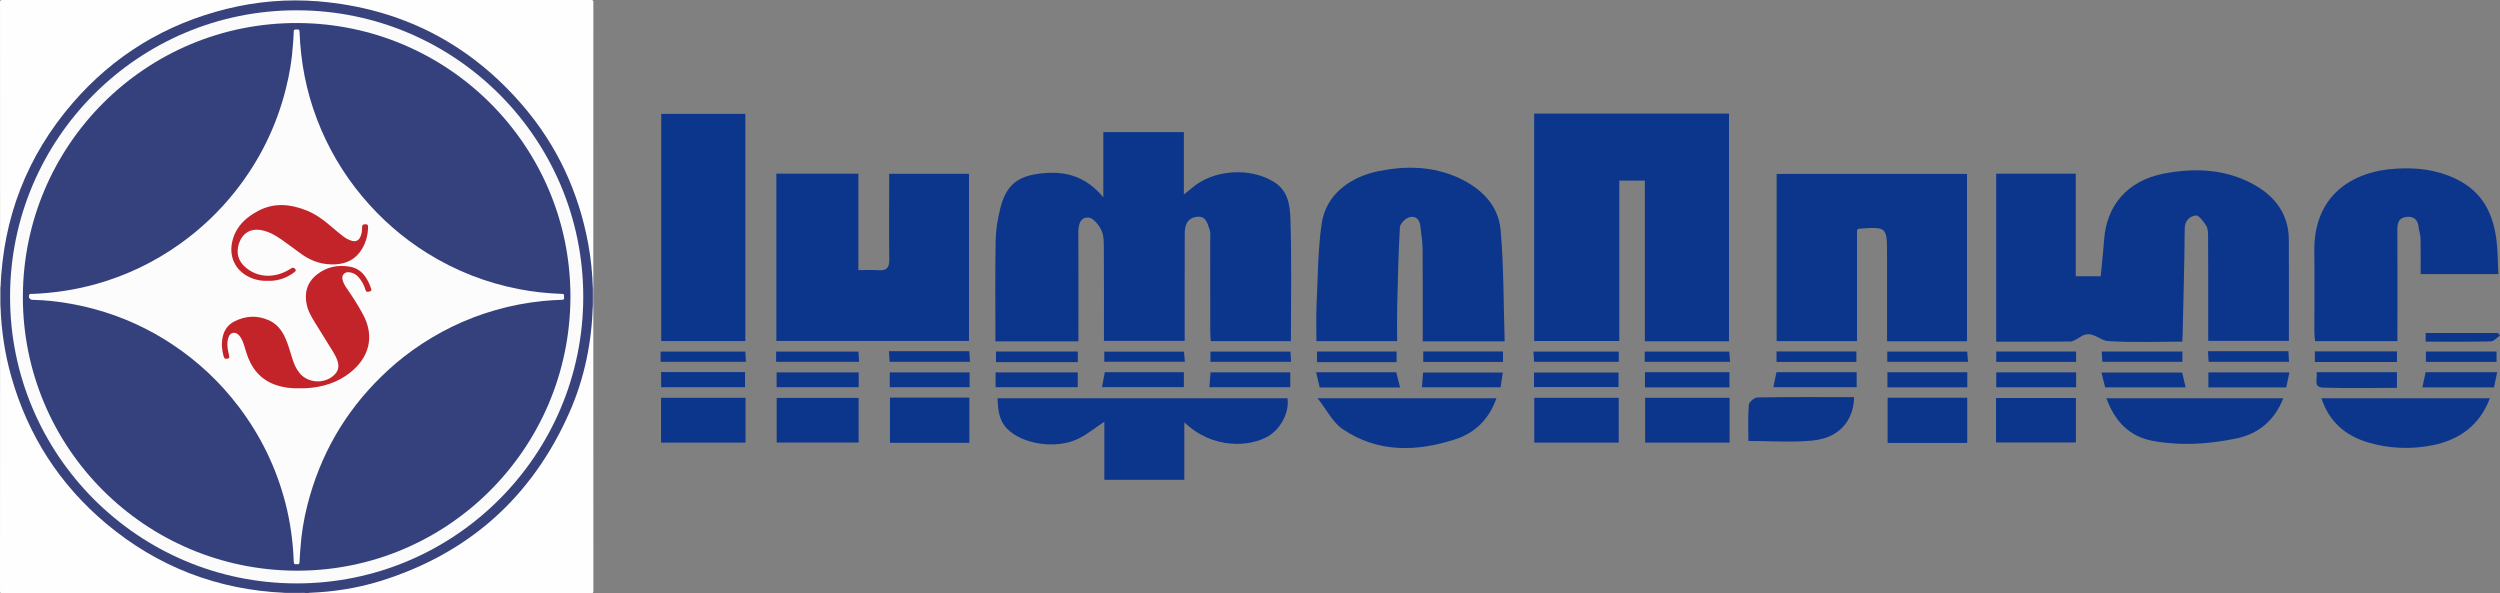 <?xml version="1.0" encoding="utf-8"?>
<!-- Generator: Adobe Illustrator 16.0.0, SVG Export Plug-In . SVG Version: 6.00 Build 0)  -->
<!DOCTYPE svg PUBLIC "-//W3C//DTD SVG 1.1//EN" "http://www.w3.org/Graphics/SVG/1.1/DTD/svg11.dtd">
<svg version="1.1" id="Layer_1" xmlns="http://www.w3.org/2000/svg" xmlns:xlink="http://www.w3.org/1999/xlink" x="0px" y="0px"
	 width="485.138px" height="115.148px" viewBox="-128.196 -22.042 485.138 115.148"
	 enable-background="new -128.196 -22.042 485.138 115.148" xml:space="preserve">
<rect x="-128.196" y="-22.042" width="485.138" height="115.148" fill="#808080" stroke="none"/>
<g>
	<path fill="#0C358C" d="M81.074,44.191c-5.459,0-10.661,0-16.102,0c0-6.524-0.071-12.992,0.041-19.457
		c0.035-2.097,0.373-4.229,0.883-6.269c1.159-4.634,3.36-6.432,8.332-6.896c4.401-0.412,8.307,0.611,11.681,4.681
		c0-4.638,0-8.587,0-12.645c5.336,0,10.387,0,15.629,0c0,3.84,0,7.759,0,12.069c0.672-0.523,1.057-0.786,1.398-1.097
		c4.158-3.744,11.476-4.246,16.167-1.264c2.686,1.709,3.023,4.529,3.108,7.067c0.264,7.887,0.097,15.785,0.097,23.777
		c-5.223,0-10.275,0-15.546,0c-0.034-0.59-0.104-1.227-0.104-1.863c-0.009-5.973-0.004-11.944-0.01-17.919
		c0-0.595,0.098-1.237-0.089-1.773c-0.446-1.274-0.712-2.892-2.679-2.547c-1.711,0.299-2.165,1.631-2.172,3.108
		c-0.03,6.935-0.014,13.867-0.014,20.938c-5.221,0-10.324,0-15.666,0c0-6.042,0.023-12.064-0.021-18.088
		c-0.008-1.154-0.006-2.441-0.496-3.425c-0.502-1.004-1.562-2.346-2.453-2.406c-1.694-0.116-2.01,1.439-2.001,2.975
		c0.035,6.569,0.015,13.14,0.015,19.711C81.074,43.235,81.074,43.601,81.074,44.191z"/>
	<path fill="#0C358C" d="M295.281,44.26c-4.949,0-9.729,0.2-14.473-0.121c-1.425-0.098-2.735-1.77-4.506-1.206
		c-0.57,0.182-1.06,0.609-1.604,0.888c-0.354,0.181-0.745,0.414-1.12,0.416c-4.762,0.029-9.524,0.02-14.401,0.02
		c0-10.932,0-21.709,0-32.592c5.119,0,10.17,0,15.438,0c0,6.567,0,13.168,0,19.911c1.734,0,3.258,0,4.842,0
		c0.224-2.352,0.496-4.746,0.668-7.148c0.466-6.495,4.415-11.423,11.674-12.801c6.099-1.157,12.178-0.854,17.698,2.331
		c3.958,2.284,6.445,5.727,6.468,10.524c0.028,6.488,0.007,12.979,0.007,19.625c-5.164,0-10.271,0-15.653,0
		c0-2.378,0.001-4.811-0.001-7.241c-0.002-4.33,0.008-8.66-0.023-12.988c-0.007-0.716-0.006-1.555-0.358-2.112
		c-0.517-0.816-1.43-2.069-2.035-1.996c-1.142,0.141-2.131,0.948-2.144,2.595c-0.051,6.909-0.257,13.817-0.407,20.727
		C295.341,43.38,295.314,43.671,295.281,44.26z"/>
	<path fill="#0C358C" d="M207.324,44.184c-5.428,0-10.78,0-16.326,0c0-10.378,0-20.716,0-31.184c-1.713,0-3.239,0-4.962,0
		c0,10.326,0,20.664,0,31.127c-5.596,0-11,0-16.519,0c0-14.695,0-29.36,0-44.128c12.601,0,25.12,0,37.807,0
		C207.324,14.625,207.324,29.288,207.324,44.184z"/>
	<path fill="#0C358C" d="M22.46,44.112c0-10.877,0-21.607,0-32.447c5.289,0,10.49,0,15.916,0c0,6.119,0,12.275,0,18.709
		c1.452,0,2.698-0.08,3.931,0.021c1.58,0.129,2.082-0.504,2.062-2.062c-0.069-5.154-0.017-10.309-0.011-15.464
		c0-0.357,0-0.715,0-1.19c5.208,0,10.261,0,15.482,0c0,10.723,0,21.507,0,32.437C47.484,44.112,35.055,44.112,22.46,44.112z"/>
	<path fill="#0C358C" d="M253.515,44.182c-5.182,0-10.233,0-15.521,0c0-5.644,0-11.216,0-16.787c0-5.428,0.002-5.429-5.456-5.062
		c-0.06,0.004-0.116,0.078-0.366,0.256c0,7.061,0,14.261,0,21.564c-5.297,0-10.4,0-15.601,0c0-10.826,0-21.552,0-32.439
		c12.251,0,24.521,0,36.943,0C253.515,22.433,253.515,33.211,253.515,44.182z"/>
	<path fill="#0C358C" d="M163.789,44.192c-5.525,0-10.579,0-15.896,0c0-6.008,0.028-11.953-0.021-17.896
		c-0.012-1.455-0.29-2.905-0.419-4.358c-0.122-1.37-0.936-2.188-2.188-1.812c-0.753,0.228-1.761,1.234-1.802,1.939
		c-0.3,5.182-0.403,10.373-0.529,15.562c-0.053,2.145-0.009,4.29-0.009,6.531c-5.239,0-10.293,0-15.658,0
		c0-2.237-0.087-4.521,0.018-6.798c0.246-5.306,0.244-10.655,0.979-15.898c0.826-5.907,5.713-9.217,11.088-10.301
		c5.25-1.058,10.536-0.977,15.523,1.326c4.354,2.009,7.7,5.254,8.13,10.117C163.631,29.692,163.557,36.841,163.789,44.192z"/>
	<path fill="#0C358C" d="M356.615,31.147c-4.925,0-9.893,0-15.071,0c0-2.367,0.029-4.662-0.02-6.956
		c-0.015-0.71-0.298-1.408-0.367-2.122c-0.157-1.605-1.094-2.244-2.58-1.99c-1.376,0.236-1.56,1.301-1.554,2.531
		c0.033,6.424,0.012,12.848,0.01,19.271c-0.001,0.728,0,1.453,0,2.277c-5.395,0-10.598,0-15.976,0
		c-0.044-0.518-0.135-1.082-0.136-1.646c-0.009-5.305,0.049-10.607-0.008-15.91c-0.11-10.513,7.102-15.442,15.988-15.927
		c3.979-0.217,7.792,0.205,11.54,2.024c5.248,2.548,7.248,6.875,7.854,12.208C356.528,26.94,356.514,28.998,356.615,31.147z"/>
	<path fill="#0C358C" d="M16.439,0.051c0,14.763,0,29.377,0,44.099c-5.439,0-10.793,0-16.315,0c0-14.611,0-29.28,0-44.099
		C5.457,0.051,10.861,0.051,16.439,0.051z"/>
	<path fill="#0C358C" d="M101.625,59.905c0,3.947,0,7.508,0,11.159c-5.164,0-10.216,0-15.517,0c0-3.615,0-7.29,0-11.27
		c-1.844,1.229-3.295,2.416-4.93,3.242c-4.249,2.15-10.796,1.192-13.812-1.754c-1.753-1.712-1.894-3.822-1.978-6.039
		c18.812,0,37.52,0,56.247,0c0.438,2.573-1.213,5.907-3.762,7.391C114.396,64.661,107.177,65.245,101.625,59.905z"/>
	<path fill="#0C358C" d="M127.485,55.241c12.095,0,23.338,0,34.708,0c-1.36,3.903-4.005,6.67-7.945,7.953
		c-7.552,2.459-15.071,2.66-21.914-1.979C130.437,59.931,129.294,57.534,127.485,55.241z"/>
	<path fill="#0C358C" d="M322.297,55.24c10.948,0,21.743,0,32.681,0c-1.964,5.229-5.918,8.098-11.209,9.136
		c-4.129,0.811-8.332,0.646-12.387-0.547C326.98,62.537,323.783,59.817,322.297,55.24z"/>
	<path fill="#0C358C" d="M314.882,55.243c-1.595,4.146-4.675,6.877-9.062,7.791c-5.352,1.114-10.806,1.487-16.238,0.484
		c-4.646-0.859-7.422-3.877-9.015-8.275C292.045,55.243,303.424,55.243,314.882,55.243z"/>
	<path fill="#0C358C" d="M231.594,55.023c-0.029,3.521-1.942,7.845-8.143,8.433c-4.015,0.382-8.095,0.072-12.364,0.072
		c0-2.14-0.102-4.586,0.08-7.01c0.039-0.537,1.076-1.421,1.666-1.431C219.086,54.983,225.34,55.023,231.594,55.023z"/>
	<path fill="#0C358C" d="M16.476,55.155c0,2.945,0,5.755,0,8.697c-5.455,0-10.854,0-16.391,0c0-2.836,0-5.699,0-8.697
		C5.463,55.155,10.861,55.155,16.476,55.155z"/>
	<path fill="#0C358C" d="M207.441,55.155c0,2.945,0,5.754,0,8.697c-5.455,0-10.854,0-16.391,0c0-2.836,0-5.699,0-8.697
		C196.429,55.155,201.826,55.155,207.441,55.155z"/>
	<path fill="#0C358C" d="M185.924,55.154c0,2.946,0,5.757,0,8.699c-5.456,0-10.854,0-16.39,0c0-2.837,0-5.7,0-8.699
		C174.912,55.154,180.311,55.154,185.924,55.154z"/>
	<path fill="#0C358C" d="M38.422,55.176c0,2.883,0,5.692,0,8.656c-5.242,0-10.492,0-15.9,0c0-2.771,0-5.636,0-8.656
		C27.685,55.176,32.934,55.176,38.422,55.176z"/>
	<path fill="#0C358C" d="M44.503,55.112c5.222,0,10.268,0,15.413,0c0,2.954,0,5.815,0,8.776c-5.188,0-10.287,0-15.413,0
		C44.503,60.885,44.503,57.971,44.503,55.112z"/>
	<path fill="#0C358C" d="M253.554,63.913c-5.239,0-10.286,0-15.45,0c0-2.934,0-5.797,0-8.774c5.132,0,10.229,0,15.45,0
		C253.554,58.029,253.554,60.892,253.554,63.913z"/>
	<path fill="#0C358C" d="M274.647,55.19c0,2.836,0,5.646,0,8.627c-5.102,0-10.253,0-15.501,0c0-2.836,0-5.646,0-8.627
		C264.248,55.19,269.399,55.19,274.647,55.19z"/>
	<path fill="#0C358C" d="M207.41,50.187c0,1.104,0,1.978,0,2.943c-5.492,0-10.893,0-16.395,0c0-1.001,0-1.924,0-2.943
		C196.497,50.187,201.898,50.187,207.41,50.187z"/>
	<path fill="#0C358C" d="M169.487,53.065c0-0.903,0-1.775,0-2.812c5.407,0,10.861,0,16.405,0c0,0.903,0,1.776,0,2.812
		C180.487,53.065,175.033,53.065,169.487,53.065z"/>
	<path fill="#0C358C" d="M0.098,50.155c5.45,0,10.794,0,16.288,0c0,0.949,0,1.872,0,2.936c-5.335,0-10.736,0-16.288,0
		C0.098,52.214,0.098,51.292,0.098,50.155z"/>
	<path fill="#0C358C" d="M38.441,50.225c0,0.985,0,1.859,0,2.868c-5.283,0-10.535,0-15.934,0c0-0.887,0-1.81,0-2.868
		C27.705,50.225,32.958,50.225,38.441,50.225z"/>
	<path fill="#0C358C" d="M65.003,53.099c0-1,0-1.875,0-2.88c5.3,0,10.552,0,15.944,0c0,0.9,0,1.824,0,2.88
		C75.733,53.099,70.481,53.099,65.003,53.099z"/>
	<path fill="#0C358C" d="M232.1,50.187c0,1.028,0,1.901,0,2.907c-5.352,0-10.662,0-16.172,0c0.211-1.002,0.401-1.907,0.61-2.907
		C221.654,50.187,226.764,50.187,232.1,50.187z"/>
	<path fill="#0C358C" d="M85.647,53.083c0.189-0.996,0.364-1.91,0.554-2.901c5.061,0,10.12,0,15.34,0c0,0.913,0,1.836,0,2.901
		C96.361,53.083,91.094,53.083,85.647,53.083z"/>
	<path fill="#0C358C" d="M106.49,53.1c0.072-0.909,0.146-1.84,0.229-2.891c5.096,0,10.212,0,15.469,0c0,0.906,0,1.83,0,2.891
		C116.961,53.1,111.699,53.1,106.49,53.1z"/>
	<path fill="#0C358C" d="M238.068,53.126c0-1.087,0-1.961,0-2.934c5.188,0,10.289,0,15.498,0c0,0.985,0,1.908,0,2.934
		C248.4,53.126,243.299,53.126,238.068,53.126z"/>
	<path fill="#0C358C" d="M59.962,50.221c0,0.996,0,1.871,0,2.877c-5.146,0-10.249,0-15.494,0c0-0.895,0-1.816,0-2.877
		C49.53,50.221,54.633,50.221,59.962,50.221z"/>
	<path fill="#0C358C" d="M274.686,50.216c0,1.015,0,1.888,0,2.888c-5.158,0-10.261,0-15.498,0c0-0.914,0-1.836,0-2.888
		C264.267,50.216,269.369,50.216,274.686,50.216z"/>
	<path fill="#0C358C" d="M295.268,50.249c0.211,0.912,0.42,1.82,0.663,2.873c-5.315,0-10.444,0-15.617,0
		c-0.225-0.904-0.445-1.799-0.711-2.873C284.826,50.249,289.928,50.249,295.268,50.249z"/>
	<path fill="#0C358C" d="M143.494,53.149c-5.312,0-10.376,0-15.599,0c-0.211-0.904-0.436-1.858-0.689-2.949
		c5.247,0,10.371,0,15.549,0C142.978,51.091,143.202,51.984,143.494,53.149z"/>
	<path fill="#0C358C" d="M321.33,50.187c5.299,0,10.404,0,15.616,0c0,0.992,0,1.915,0,3.039c-4.811,0-9.561,0.098-14.304-0.045
		C320.547,53.117,321.639,51.36,321.33,50.187z"/>
	<path fill="#0C358C" d="M300.35,53.132c0-1.028,0-1.901,0-2.907c5.201,0,10.363,0,15.724,0c-0.211,1.002-0.4,1.907-0.61,2.907
		C310.496,53.132,305.537,53.132,300.35,53.132z"/>
	<path fill="#0C358C" d="M147.743,53.104c0.071-0.939,0.138-1.818,0.216-2.856c5.129,0,10.287,0,15.472,0
		c-0.136,0.899-0.272,1.812-0.431,2.856C157.957,53.104,152.85,53.104,147.743,53.104z"/>
	<path fill="#0C358C" d="M355.779,53.134c-4.619,0-9.15,0-13.892,0c0.218-1.041,0.409-1.95,0.618-2.948c4.544,0,9.076,0,13.883,0
		C356.177,51.218,355.981,52.159,355.779,53.134z"/>
	<path fill="#0C358C" d="M0,48.171c0-0.705,0-1.285,0-1.987c5.451,0,10.855,0,16.436,0c0.034,0.606,0.068,1.231,0.111,1.987
		C11.033,48.171,5.629,48.171,0,48.171z"/>
	<path fill="#0C358C" d="M190.973,48.165c0-0.686,0-1.265,0-1.976c5.425,0,10.83,0,16.405,0c0.045,0.583,0.095,1.209,0.152,1.976
		C202.018,48.165,196.611,48.165,190.973,48.165z"/>
	<path fill="#0C358C" d="M185.932,46.184c0,0.701,0,1.281,0,1.985c-5.446,0-10.852,0-16.43,0c-0.037-0.603-0.074-1.228-0.121-1.985
		C174.895,46.184,180.3,46.184,185.932,46.184z"/>
	<path fill="#0C358C" d="M321.015,48.2c0-0.699,0-1.324,0-2.047c5.323,0,10.578,0,15.933,0c0,0.701,0,1.324,0,2.047
		C331.622,48.2,326.367,48.2,321.015,48.2z"/>
	<path fill="#0C358C" d="M80.957,48.229c-5.367,0-10.562,0-15.881,0c0-0.686,0-1.31,0-2.058c5.245,0,10.5,0,15.881,0
		C80.957,46.813,80.957,47.438,80.957,48.229z"/>
	<path fill="#0C358C" d="M22.413,48.17c0-0.702,0-1.281,0-1.985c5.298,0,10.554,0,15.983,0c0.036,0.603,0.074,1.229,0.12,1.985
		C33.152,48.17,27.896,48.17,22.413,48.17z"/>
	<path fill="#0C358C" d="M300.277,46.115c5.34,0,10.387,0,15.604,0c0.039,0.671,0.073,1.296,0.117,2.057c-5.214,0-10.319,0-15.601,0
		C300.362,47.565,300.326,46.94,300.277,46.115z"/>
	<path fill="#0C358C" d="M295.311,46.181c0,0.708,0,1.286,0,1.99c-5.152,0-10.258,0-15.539,0c-0.033-0.604-0.069-1.23-0.111-1.99
		C284.873,46.181,289.979,46.181,295.311,46.181z"/>
	<path fill="#0C358C" d="M274.684,46.177c0,0.725,0,1.304,0,2c-5.159,0-10.267,0-15.5,0c0-0.626,0-1.25,0-2
		C264.27,46.177,269.376,46.177,274.684,46.177z"/>
	<path fill="#0C358C" d="M238.041,48.165c0-0.686,0-1.266,0-1.976c5.127,0,10.232,0,15.51,0c0.046,0.583,0.095,1.208,0.153,1.976
		C248.488,48.165,243.383,48.165,238.041,48.165z"/>
	<path fill="#0C358C" d="M216.542,48.189c0-0.762,0-1.341,0-2.025c5.178,0,10.282,0,15.501,0c0,0.667,0,1.292,0,2.025
		C226.908,48.189,221.803,48.189,216.542,48.189z"/>
	<path fill="#0C358C" d="M147.989,48.196c0-0.688,0-1.312,0-2.037c5.162,0,10.267,0,15.476,0c0,0.685,0,1.309,0,2.037
		C158.305,48.196,153.199,48.196,147.989,48.196z"/>
	<path fill="#0C358C" d="M142.818,48.229c-5.218,0-10.263,0-15.434,0c0-0.688,0-1.313,0-2.058c5.097,0,10.202,0,15.434,0
		C142.818,46.813,142.818,47.438,142.818,48.229z"/>
	<path fill="#0C358C" d="M106.692,48.17c0-0.7,0-1.278,0-1.984c5.146,0,10.252,0,15.531,0c0.038,0.6,0.076,1.226,0.124,1.984
		C117.134,48.17,112.027,48.17,106.692,48.17z"/>
	<path fill="#0C358C" d="M86.096,48.153c0-0.668,0-1.244,0-1.951c5.103,0,10.195,0,15.464,0c0.051,0.566,0.106,1.189,0.175,1.951
		C96.528,48.153,91.434,48.153,86.096,48.153z"/>
	<path fill="#0C358C" d="M44.312,46.116c5.338,0,10.384,0,15.6,0c0.039,0.672,0.075,1.297,0.119,2.055c-5.214,0-10.32,0-15.6,0
		C44.396,47.567,44.359,46.942,44.312,46.116z"/>
	<path fill="#0C358C" d="M356.27,46.174c0,0.73,0,1.311,0,2.008c-4.564,0-9.073,0-13.707,0c0-0.64,0-1.264,0-2.008
		C347.062,46.174,351.569,46.174,356.27,46.174z"/>
	<path fill="#0C358C" d="M342.514,44.26c0-0.701,0-1.135,0-1.678c4.721,0,9.382,0,14.044,0c0.127,0.163,0.256,0.326,0.384,0.49
		c-0.596,0.396-1.183,1.12-1.787,1.135C351.002,44.31,346.844,44.26,342.514,44.26z"/>
</g>
<g>
	<path fill="#FEFEFE" d="M-128.184,33.723c0-18.421,0.001-36.841-0.009-55.262c0-0.375,0.047-0.503,0.475-0.503
		c38.064,0.013,76.129,0.013,114.192,0c0.428,0,0.475,0.129,0.474,0.503c-0.009,18.491-0.008,36.983-0.008,55.474
		c-0.055,0.036-0.104,0.029-0.149-0.019c-0.196-0.688-0.138-1.405-0.183-2.104c-0.15-2.41-0.465-4.794-0.915-7.163
		c-1.088-5.723-3.04-11.142-5.791-16.27c-1.917-3.574-4.203-6.902-6.841-9.984c-3.676-4.296-7.869-8.011-12.626-11.073
		c-4.529-2.915-9.37-5.156-14.534-6.707c-3.253-0.977-6.566-1.64-9.931-2.057c-3.067-0.38-6.155-0.466-9.231-0.318
		c-7.242,0.347-14.193,1.98-20.822,4.958c-4.852,2.18-9.313,4.978-13.384,8.392c-4.693,3.936-8.658,8.51-11.898,13.714
		c-3.28,5.269-5.637,10.92-7.075,16.953c-0.625,2.622-1.079,5.276-1.295,7.968c-0.083,1.023-0.192,2.044-0.205,3.071
		c-0.001,0.142-0.01,0.284-0.094,0.408C-128.079,33.753-128.129,33.759-128.184,33.723z"/>
	<path fill-rule="evenodd" clip-rule="evenodd" fill="#FEFEFE" d="M-13.06,37.128c0,18.496-0.001,36.992,0.01,55.487
		c0,0.399-0.09,0.489-0.488,0.489c-18.283-0.013-36.566-0.011-54.849-0.011c0.034-0.292,0.276-0.231,0.447-0.238
		c3.837-0.161,7.616-0.733,11.337-1.664c3.222-0.806,6.349-1.897,9.383-3.253c4.017-1.792,7.77-4.03,11.27-6.689
		c2.431-1.848,4.726-3.854,6.82-6.076c3.568-3.783,6.614-7.946,9.078-12.538c3.029-5.646,5.048-11.628,6.063-17.948
		c0.286-1.782,0.493-3.576,0.605-5.383c0.045-0.717-0.028-1.452,0.176-2.157C-13.163,37.098-13.114,37.093-13.06,37.128z"/>
	<path fill-rule="evenodd" clip-rule="evenodd" fill="#FEFEFE" d="M-72.856,93.094c-18.274,0-36.548-0.002-54.822,0.013
		c-0.432,0-0.518-0.087-0.517-0.518c0.013-18.416,0.012-36.832,0.012-55.248c0.055-0.036,0.104-0.029,0.147,0.018
		c0.207,0.724,0.13,1.475,0.183,2.21c0.199,2.78,0.599,5.526,1.185,8.249c0.81,3.754,1.998,7.387,3.55,10.899
		c2.184,4.943,5.019,9.481,8.485,13.628c1.307,1.564,2.69,3.06,4.158,4.475c3.408,3.288,7.171,6.105,11.27,8.48
		c3.215,1.863,6.588,3.383,10.102,4.581c3.548,1.21,7.187,2.058,10.907,2.541c1.632,0.213,3.269,0.38,4.916,0.43
		c0.142,0.003,0.284,0.01,0.408,0.095C-72.826,92.99-72.821,93.039-72.856,93.094z"/>
	<path fill-rule="evenodd" clip-rule="evenodd" fill="#38437E" d="M-72.865,93c-13.097-0.574-24.712-5.03-34.749-13.453
		c-9.042-7.589-15.149-17.121-18.383-28.479c-1.276-4.482-1.955-9.061-2.097-13.72c-0.058-1.21-0.06-2.42,0.001-3.631
		c0.52-13.536,5.139-25.497,13.984-35.747c8.002-9.273,18.021-15.356,29.925-18.293c5.829-1.438,11.751-1.952,17.728-1.459
		c16.034,1.322,29.335,8.103,39.792,20.322c6.625,7.741,10.758,16.713,12.615,26.729c0.53,2.862,0.812,5.753,0.898,8.663
		c0.06,1.067,0.058,2.135,0.001,3.202c-0.208,7.209-1.605,14.182-4.513,20.78c-7.276,16.515-19.567,27.479-36.816,32.823
		c-4.415,1.368-8.963,2.059-13.584,2.256c-0.112,0.005-0.255-0.054-0.325,0.102c-0.177,0-0.355,0-0.532,0
		c-0.804-0.123-1.613-0.02-2.418-0.055C-71.847,93.016-72.358,93.088-72.865,93z"/>
	<path fill-rule="evenodd" clip-rule="evenodd" fill="#9FA5C1" d="M-72.865,93c1.244-0.005,2.488-0.011,3.732-0.015
		c0.088,0,0.176,0.007,0.213,0.108c-1.312,0-2.625,0-3.937,0C-72.847,93.061-72.851,93.03-72.865,93z"/>
	<path fill-rule="evenodd" clip-rule="evenodd" fill="#BDC1D4" d="M-128.093,33.717c0,1.21-0.001,2.421-0.001,3.631l-0.045,0.002
		l-0.045-0.009c0-1.206,0-2.412,0-3.617C-128.154,33.717-128.123,33.714-128.093,33.717z"/>
	<path fill-rule="evenodd" clip-rule="evenodd" fill="#CFD1E0" d="M-13.15,37.133c0-1.066-0.001-2.134-0.001-3.202
		c0.03-0.002,0.061,0,0.091,0.005c0,1.064,0,2.127,0,3.192l-0.045,0.007L-13.15,37.133z"/>
	<path fill-rule="evenodd" clip-rule="evenodd" fill="#FBFBFC" d="M-70.646,91.17c-30.709-0.013-55.632-24.97-55.599-55.673
		c0.033-30.694,24.972-55.579,55.662-55.541c30.72,0.039,55.598,24.944,55.57,55.632C-15.039,66.284-39.961,91.181-70.646,91.17z"/>
	<path fill-rule="evenodd" clip-rule="evenodd" fill="#35417D" d="M-70.667,88.701c-29.395-0.083-53.148-23.873-53.091-53.172
		c0.058-29.435,23.875-53.186,53.25-53.102C-41.159-17.49-17.427,6.321-17.5,35.608C-17.573,65.001-41.391,88.784-70.667,88.701z"/>
	<path fill-rule="evenodd" clip-rule="evenodd" fill="#FDFCFC" d="M-70.602,87.43c-0.422,0.101-0.578-0.044-0.594-0.503
		c-0.137-3.844-0.654-7.637-1.618-11.363c-1.761-6.812-4.772-13.022-9.018-18.632c-3.618-4.779-7.926-8.83-12.92-12.138
		c-5.97-3.955-12.497-6.563-19.538-7.857c-2.506-0.461-5.038-0.745-7.591-0.794c-0.565-0.012-0.87-0.529-0.622-1.024
		c0.098-0.196,0.278-0.112,0.423-0.117c4.325-0.166,8.578-0.795,12.743-1.983c5.752-1.64,11.07-4.192,15.946-7.651
		c4.109-2.914,7.733-6.341,10.863-10.296c4.71-5.954,7.987-12.606,9.824-19.967c0.685-2.745,1.159-5.527,1.344-8.354
		c0.058-0.884,0.158-1.767,0.167-2.651c0.006-0.551,0.355-0.382,0.638-0.419c0.36-0.047,0.474,0.078,0.488,0.456
		c0.211,5.849,1.301,11.527,3.396,16.997c2.099,5.482,5.026,10.482,8.8,14.987c3.603,4.303,7.766,7.955,12.526,10.929
		c5.5,3.437,11.432,5.765,17.796,7.004c2.785,0.542,5.594,0.836,8.425,0.938c0.306,0.011,0.437,0.105,0.379,0.394
		c-0.054,0.277,0.229,0.73-0.369,0.748c-1.257,0.037-2.51,0.113-3.763,0.238c-3.133,0.314-6.208,0.911-9.233,1.778
		c-5.787,1.66-11.114,4.272-16.008,7.762c-2.163,1.542-4.181,3.263-6.084,5.122c-7.134,6.965-11.897,15.29-14.344,24.943
		c-0.69,2.725-1.154,5.492-1.345,8.302c-0.06,0.883-0.147,1.766-0.174,2.65C-70.075,87.332-70.16,87.543-70.602,87.43z"/>
	<path fill-rule="evenodd" clip-rule="evenodd" fill="#C32429" d="M-70.045,53.298c-1.589,0.068-3.145-0.123-4.653-0.646
		c-3.062-1.06-4.785-3.329-5.714-6.318c-0.236-0.76-0.43-1.532-0.752-2.265c-0.194-0.441-0.431-0.856-0.795-1.181
		c-0.673-0.596-1.52-0.406-1.852,0.427c-0.383,0.962-0.294,1.945-0.078,2.928c0.045,0.208,0.095,0.415,0.13,0.624
		c0.049,0.289,0.18,0.6-0.294,0.696c-0.428,0.087-0.624-0.012-0.751-0.469c-0.34-1.218-0.444-2.43-0.19-3.675
		c0.283-1.39,1.02-2.447,2.285-3.089c2.216-1.124,4.481-1.223,6.758-0.188c1.497,0.681,2.433,1.901,3.1,3.361
		c0.598,1.309,0.954,2.7,1.387,4.064c0.317,1.001,0.726,1.959,1.397,2.782c1.682,2.067,5.064,2.167,6.885,0.213
		c0.693-0.743,0.779-1.589,0.492-2.519c-0.195-0.632-0.497-1.213-0.84-1.771c-1.208-1.96-2.437-3.906-3.639-5.869
		c-0.611-0.997-1.2-2.021-1.468-3.167c-0.551-2.352-0.027-4.419,1.899-5.966c1.904-1.53,4.114-1.987,6.505-1.548
		c1.265,0.232,2.245,0.92,2.966,1.982c0.461,0.678,0.8,1.415,1.06,2.19c0.09,0.266,0.187,0.527-0.22,0.614
		c-0.339,0.073-0.683,0.246-0.838-0.296c-0.251-0.877-0.694-1.663-1.269-2.373c-0.506-0.624-1.15-0.982-1.955-1.05
		c-0.867-0.073-1.42,0.546-1.243,1.4c0.139,0.675,0.495,1.246,0.881,1.799c1.105,1.583,2.14,3.211,3.063,4.909
		c2.427,4.467,1.123,8.532-2.463,11.371c-2.479,1.961-5.356,2.823-8.466,3.024C-69.156,53.323-69.601,53.298-70.045,53.298z"/>
	<path fill-rule="evenodd" clip-rule="evenodd" fill="#C32429" d="M-76.256,32.454c-1.021,0.042-2.015-0.115-2.97-0.472
		c-3.248-1.212-4.757-4.232-3.792-7.579c0.768-2.661,2.644-4.337,5.001-5.562c3.062-1.591,6.157-1.287,9.244-0.068
		c1.683,0.664,3.146,1.683,4.511,2.858c0.818,0.705,1.654,1.393,2.501,2.063c0.57,0.451,1.185,0.838,1.909,1.011
		c0.721,0.171,1.244-0.071,1.567-0.743c0.291-0.605,0.366-1.26,0.352-1.917c-0.01-0.506,0.246-0.562,0.663-0.57
		c0.471-0.009,0.51,0.229,0.5,0.599c-0.038,1.5-0.402,2.901-1.177,4.194c-1.154,1.924-2.89,2.855-5.089,2.983
		c-2.386,0.14-4.558-0.512-6.505-1.879c-1.363-0.956-2.671-1.991-4.041-2.937c-1.179-0.816-2.409-1.531-3.863-1.808
		c-2.875-0.548-4.237,1.465-4.564,3.304c-0.333,1.869,0.484,3.238,1.939,4.286c2.384,1.717,5.508,1.66,8.28-0.118
		c0.243-0.156,0.45-0.33,0.75-0.065c0.318,0.281,0.334,0.47-0.022,0.74c-1.322,1.003-2.799,1.572-4.454,1.678
		C-75.759,32.468-76.008,32.454-76.256,32.454z"/>
</g>
</svg>
